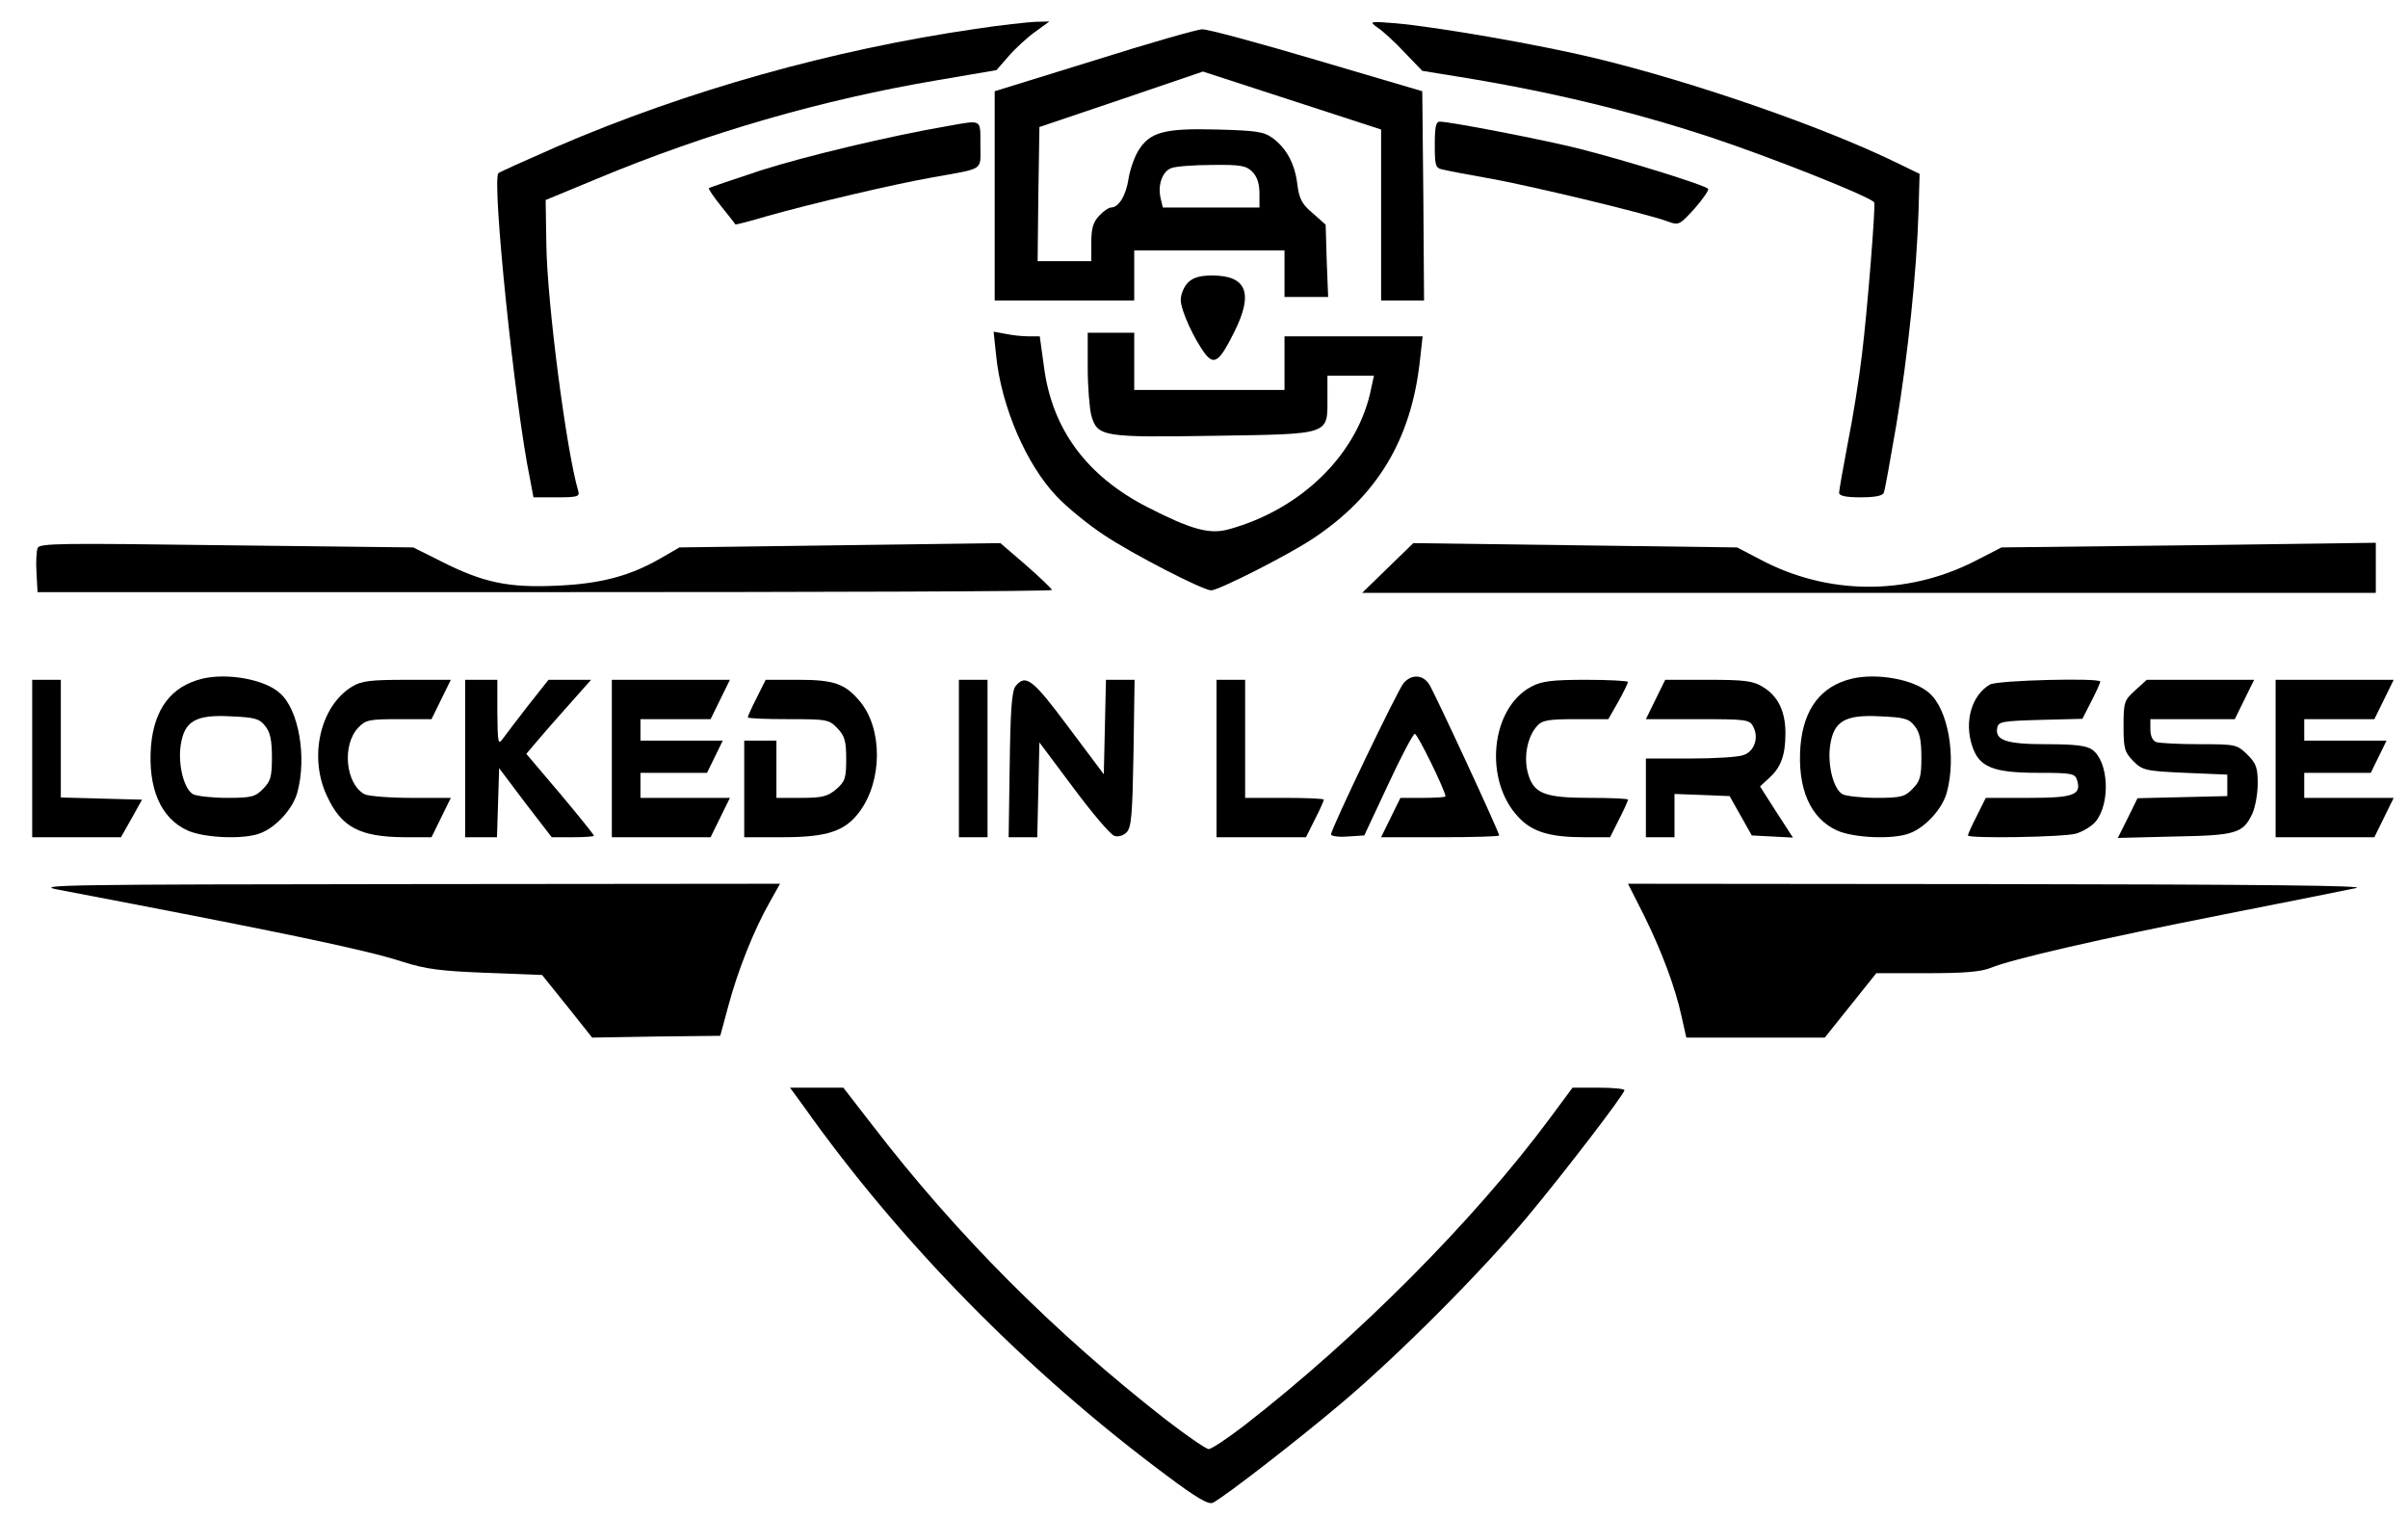 <?xml version="1.0" standalone="no"?>
<!DOCTYPE svg PUBLIC "-//W3C//DTD SVG 20010904//EN"
 "http://www.w3.org/TR/2001/REC-SVG-20010904/DTD/svg10.dtd">
<svg version="1.0" xmlns="http://www.w3.org/2000/svg"
 width="673pt" height="424pt" viewBox="0 0 673 424"
 preserveAspectRatio="xMidYMid meet">

<g transform="translate(0,424) scale(0.1,-0.1)"
fill="#000000" stroke="none">
<path d="M2725 4159 c-398 -58 -805 -172 -1169 -329 -87 -38 -160 -71 -163
-74 -19 -19 46 -651 88 -853 l10 -53 65 0 c58 0 65 2 60 18 -33 112 -87 526
-89 689 l-2 124 145 60 c307 128 630 221 951 275 l164 28 34 39 c19 22 53 53
74 68 l40 29 -39 -1 c-21 -1 -97 -9 -169 -20z"/>
<path d="M3850 4163 c14 -9 48 -40 75 -69 l50 -52 105 -17 c253 -41 481 -96
705 -170 165 -55 428 -159 453 -180 5 -4 -19 -303 -34 -425 -8 -69 -26 -181
-40 -250 -13 -69 -24 -131 -24 -137 0 -9 19 -13 60 -13 39 0 62 4 65 13 3 6
18 92 35 190 32 192 57 428 62 597 l3 104 -68 33 c-206 100 -564 224 -837 290
-161 39 -446 88 -560 98 -73 6 -74 5 -50 -12z"/>
<path d="M3058 4071 l-278 -86 0 -292 0 -293 195 0 195 0 0 70 0 70 210 0 210
0 0 -65 0 -65 61 0 61 0 -4 101 -3 101 -36 32 c-30 25 -38 40 -43 80 -7 58
-30 101 -69 130 -25 18 -45 21 -156 24 -147 4 -188 -7 -220 -60 -11 -18 -23
-53 -27 -78 -7 -46 -27 -80 -49 -80 -6 0 -21 -10 -33 -23 -17 -18 -22 -36 -22
-75 l0 -52 -75 0 -75 0 2 187 3 188 228 77 229 78 249 -81 249 -81 0 -239 0
-239 60 0 60 0 -2 292 -3 293 -295 87 c-162 48 -306 87 -320 86 -14 0 -150
-39 -302 -87z m442 -311 c13 -13 20 -33 20 -60 l0 -40 -135 0 -135 0 -6 25
c-9 37 4 75 29 85 12 5 64 9 115 9 79 1 95 -2 112 -19z"/>
<path d="M2650 3888 c-163 -28 -397 -84 -523 -124 -78 -26 -144 -48 -146 -50
-2 -1 14 -25 35 -51 21 -26 39 -49 39 -50 1 -2 41 9 89 23 120 34 353 89 461
108 149 27 135 17 135 91 0 73 6 70 -90 53z"/>
<path d="M4010 3835 c0 -59 2 -65 23 -69 12 -3 74 -15 137 -26 120 -22 444
-100 494 -120 28 -10 31 -8 72 37 23 26 40 51 38 55 -6 10 -232 80 -359 112
-98 25 -362 76 -391 76 -11 0 -14 -15 -14 -65z"/>
<path d="M3320 3450 c-11 -11 -20 -33 -20 -48 0 -29 37 -110 69 -152 25 -31
40 -20 81 63 54 108 34 157 -62 157 -35 0 -54 -6 -68 -20z"/>
<path d="M2784 3247 c14 -142 84 -305 169 -394 28 -30 88 -79 132 -108 79 -53
277 -155 300 -155 21 0 218 100 285 145 179 119 273 275 298 493 l8 72 -193 0
-193 0 0 -75 0 -75 -210 0 -210 0 0 80 0 80 -65 0 -65 0 0 -97 c0 -54 5 -114
10 -134 17 -60 32 -62 345 -57 325 5 315 2 315 105 l0 63 65 0 65 0 -7 -32
c-35 -184 -194 -342 -401 -398 -53 -14 -105 1 -226 63 -169 87 -265 217 -288
390 l-12 87 -32 0 c-17 0 -46 3 -64 7 l-33 6 7 -66z"/>
<path d="M105 2708 c-3 -8 -5 -40 -3 -69 l3 -54 1417 0 c780 0 1418 2 1418 6
0 3 -32 34 -72 69 l-72 62 -448 -6 -449 -6 -52 -30 c-86 -50 -170 -72 -292
-77 -133 -6 -203 8 -320 67 l-80 40 -522 6 c-464 6 -523 6 -528 -8z"/>
<path d="M3879 2653 l-72 -70 1416 0 1417 0 0 70 0 70 -523 -7 -523 -6 -78
-40 c-189 -95 -408 -93 -594 5 l-67 35 -452 6 -453 6 -71 -69z"/>
<path d="M565 2343 c-86 -21 -134 -84 -143 -188 -9 -118 27 -202 102 -236 46
-21 157 -26 203 -8 44 16 92 69 104 114 27 99 4 232 -49 278 -42 38 -146 57
-217 40z m176 -132 c14 -17 19 -39 19 -88 0 -55 -4 -67 -25 -88 -21 -22 -33
-25 -100 -25 -42 0 -85 5 -95 10 -26 14 -43 83 -35 137 10 67 41 86 138 81 68
-3 82 -6 98 -27z"/>
<path d="M3923 2331 c-17 -20 -203 -408 -203 -423 0 -5 21 -8 46 -6 l47 3 66
141 c36 78 70 142 75 143 7 2 86 -160 86 -175 0 -2 -28 -4 -63 -4 l-63 0 -27
-55 -27 -55 165 0 c91 0 165 2 165 5 0 9 -181 400 -196 423 -18 27 -49 28 -71
3z"/>
<path d="M5175 2343 c-86 -21 -134 -84 -143 -188 -9 -118 27 -202 102 -236 46
-21 157 -26 203 -8 44 16 92 69 104 114 27 99 4 232 -49 278 -42 38 -146 57
-217 40z m176 -132 c14 -17 19 -39 19 -88 0 -55 -4 -67 -25 -88 -21 -22 -33
-25 -100 -25 -42 0 -85 5 -95 10 -26 14 -43 83 -35 137 10 67 41 86 138 81 68
-3 82 -6 98 -27z"/>
<path d="M90 2120 l0 -220 124 0 124 0 30 53 29 52 -113 3 -114 3 0 164 0 165
-40 0 -40 0 0 -220z"/>
<path d="M984 2321 c-89 -54 -122 -197 -70 -306 40 -87 91 -114 216 -115 l76
0 27 55 27 55 -111 0 c-61 0 -119 5 -130 10 -53 29 -64 137 -18 186 21 22 30
24 114 24 l91 0 27 55 27 55 -123 0 c-102 0 -127 -3 -153 -19z"/>
<path d="M1300 2120 l0 -220 45 0 44 0 3 96 3 97 73 -97 74 -96 59 0 c32 0 59
2 59 4 0 3 -42 55 -94 117 l-95 112 27 32 c15 18 56 65 91 104 l63 71 -60 0
-59 0 -57 -72 c-31 -40 -63 -82 -71 -93 -13 -18 -14 -11 -15 73 l0 92 -45 0
-45 0 0 -220z"/>
<path d="M1710 2120 l0 -220 138 0 138 0 27 55 27 55 -125 0 -125 0 0 35 0 35
93 0 93 0 22 45 22 45 -115 0 -115 0 0 30 0 30 98 0 98 0 27 55 27 55 -165 0
-165 0 0 -220z"/>
<path d="M2115 2290 c-14 -27 -25 -52 -25 -55 0 -3 51 -5 113 -5 109 0 114 -1
138 -26 20 -21 24 -36 24 -86 0 -53 -3 -62 -28 -84 -24 -20 -39 -24 -98 -24
l-69 0 0 80 0 80 -45 0 -45 0 0 -135 0 -135 108 0 c124 0 174 17 214 71 65 87
65 233 1 309 -41 49 -72 60 -172 60 l-91 0 -25 -50z"/>
<path d="M2680 2120 l0 -220 40 0 40 0 0 220 0 220 -40 0 -40 0 0 -220z"/>
<path d="M2839 2323 c-11 -12 -15 -65 -17 -220 l-3 -203 40 0 40 0 3 133 3
132 95 -127 c52 -70 103 -130 114 -134 11 -4 25 0 35 10 13 14 16 48 19 221
l3 205 -40 0 -40 0 -3 -132 -3 -132 -99 132 c-99 133 -119 149 -147 115z"/>
<path d="M3400 2120 l0 -220 125 0 125 0 25 50 c14 27 25 52 25 55 0 3 -49 5
-110 5 l-110 0 0 165 0 165 -40 0 -40 0 0 -220z"/>
<path d="M4280 2321 c-114 -60 -134 -262 -36 -365 38 -41 88 -56 183 -56 l73
0 25 50 c14 27 25 52 25 55 0 3 -47 5 -105 5 -130 0 -159 12 -175 70 -12 46
-1 101 26 131 14 16 32 19 108 19 l91 0 28 49 c15 27 27 52 27 55 0 3 -53 6
-118 6 -95 0 -124 -4 -152 -19z"/>
<path d="M4627 2285 l-27 -55 145 0 c136 0 145 -1 155 -21 16 -30 4 -68 -26
-79 -14 -6 -81 -10 -150 -10 l-124 0 0 -110 0 -110 40 0 40 0 0 60 0 61 77 -3
77 -3 31 -55 31 -55 57 -3 58 -3 -46 71 -46 72 26 24 c33 30 45 64 45 125 0
61 -21 104 -63 129 -27 17 -51 20 -152 20 l-121 0 -27 -55z"/>
<path d="M5562 2327 c-51 -29 -73 -103 -50 -172 19 -59 58 -75 185 -75 94 0
102 -2 108 -20 13 -42 -9 -50 -136 -50 l-119 0 -25 -50 c-14 -27 -25 -52 -25
-55 0 -9 264 -5 302 5 20 6 46 22 56 35 41 52 35 168 -11 200 -16 11 -48 15
-127 15 -113 0 -145 11 -138 46 3 17 14 19 121 22 l117 3 25 49 c14 27 25 52
25 55 0 11 -285 4 -308 -8z"/>
<path d="M5968 2311 c-31 -28 -33 -33 -33 -100 0 -64 3 -73 27 -98 26 -26 34
-28 145 -33 l118 -5 0 -30 0 -30 -126 -3 -125 -3 -27 -55 -28 -56 158 4 c174
3 192 9 218 64 8 18 15 55 15 84 0 44 -4 56 -29 81 -29 28 -32 29 -134 29 -58
0 -112 3 -121 6 -10 4 -16 18 -16 35 l0 29 118 0 118 0 27 55 27 55 -150 0
-150 0 -32 -29z"/>
<path d="M6360 2120 l0 -220 138 0 138 0 27 55 27 55 -125 0 -125 0 0 35 0 35
93 0 93 0 22 45 22 45 -115 0 -115 0 0 30 0 30 98 0 98 0 27 55 27 55 -165 0
-165 0 0 -220z"/>
<path d="M160 1754 c619 -118 861 -168 965 -202 66 -21 107 -26 235 -31 l155
-6 70 -87 70 -88 179 3 179 2 23 85 c26 97 71 211 115 288 l29 52 -1047 -1
c-938 -1 -1040 -2 -973 -15z"/>
<path d="M4594 1683 c50 -101 88 -202 106 -285 l13 -58 193 0 194 0 72 90 72
90 142 0 c105 0 151 4 178 15 58 24 300 80 650 149 177 35 344 68 371 74 35 7
-271 10 -993 11 l-1042 1 44 -87z"/>
<path d="M2246 1148 c270 -381 624 -741 1012 -1030 88 -66 120 -84 132 -78 36
19 242 179 360 279 161 136 387 363 517 518 106 127 273 345 273 356 0 4 -33
7 -72 7 l-73 0 -63 -85 c-212 -286 -539 -614 -853 -858 -48 -37 -93 -67 -101
-67 -7 0 -61 37 -118 81 -312 243 -587 518 -824 827 l-79 102 -74 0 -75 0 38
-52z"/>
</g>
</svg>
